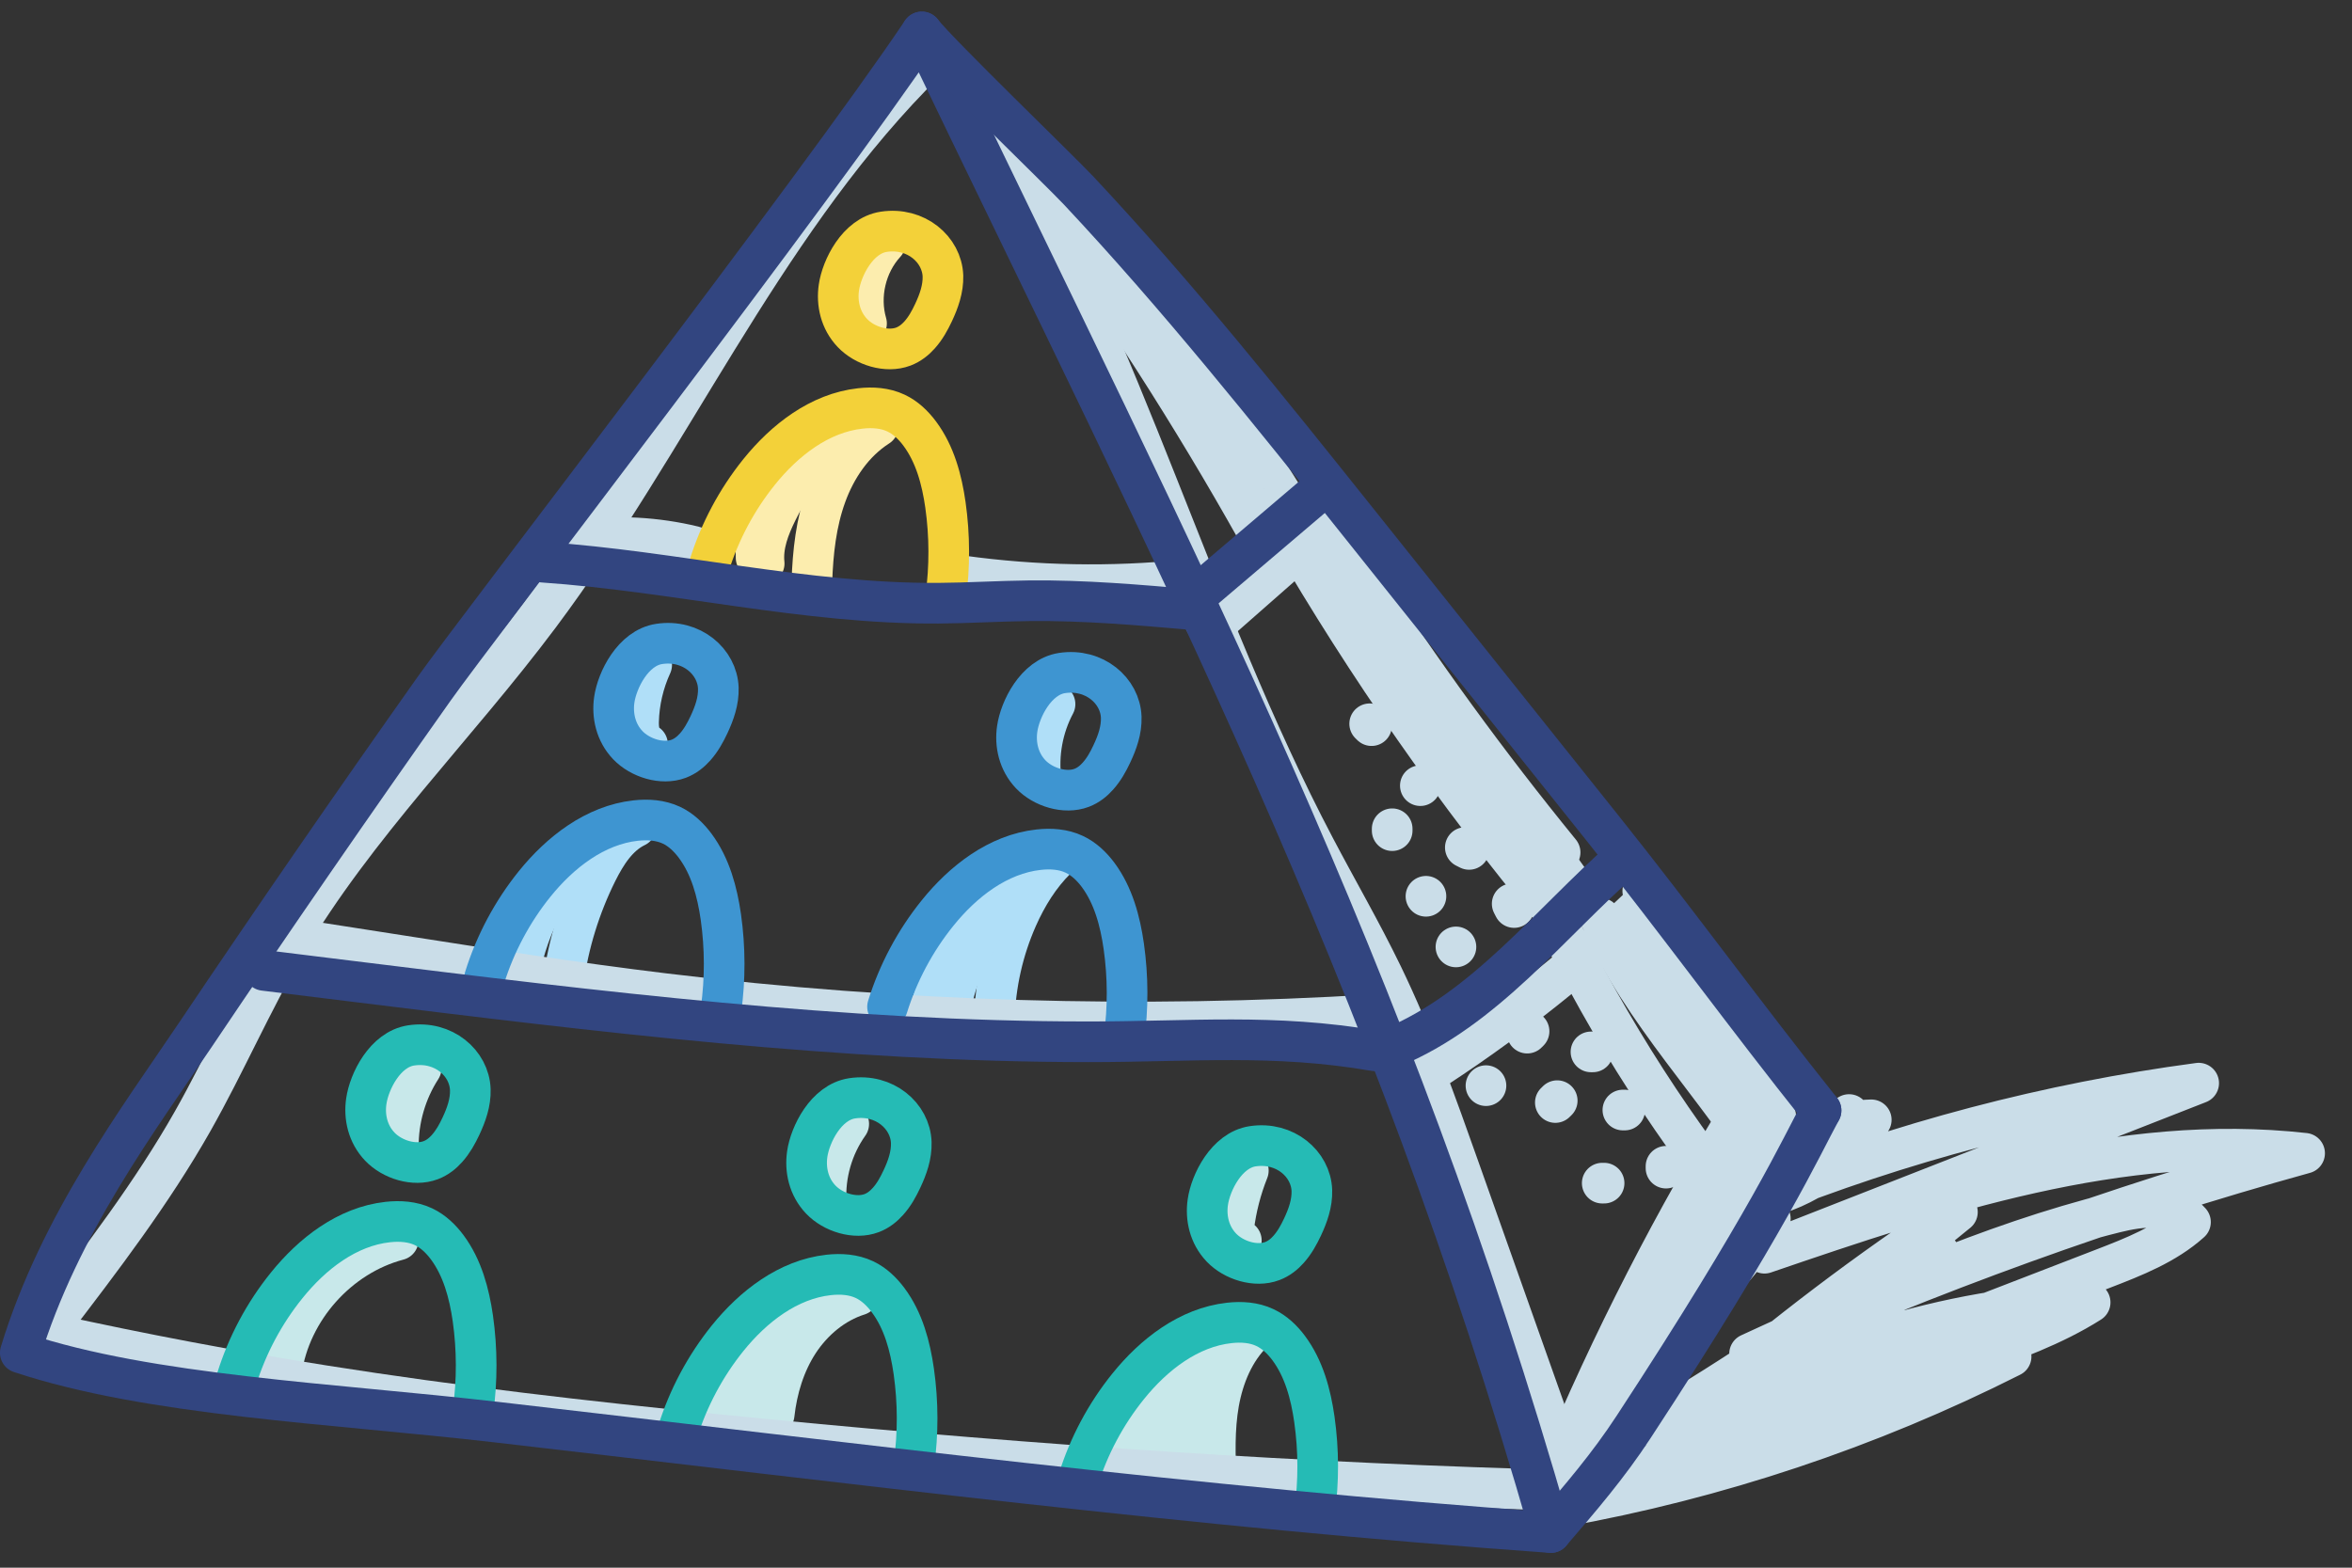 <?xml version="1.0" encoding="UTF-8"?> <svg xmlns="http://www.w3.org/2000/svg" xmlns:xlink="http://www.w3.org/1999/xlink" width="81px" height="54px" viewBox="0 0 81 54" version="1.1"><rect x="0" y="0" width="81" height="54" fill="#333333" stroke="none"/><!-- Generator: Sketch 64 (93537) - https://sketch.com --><title>Group 150</title><desc>Created with Sketch.</desc><g id="Solutions" stroke="none" stroke-width="1" fill="none" fill-rule="evenodd" stroke-linecap="round" stroke-linejoin="round"><g id="Solutions---Team---Marketing" transform="translate(-243, -971)" stroke-width="1.4"><g id="illustration-3-up" transform="translate(120, 824)"><g id="illustration_3_up" transform="translate(0, 139)"><g id="column-3" transform="translate(0, 8)"><g id="Group-150" transform="translate(123, 0)"><line x1="54.856" y1="36.233" x2="54.791" y2="36.233" id="Stroke-1" stroke="#CADDE8"></line><line x1="55.954" y1="38.236" x2="55.89" y2="38.236" id="Stroke-2" stroke="#CADDE8"></line><line x1="57.375" y1="40.173" x2="57.375" y2="40.237" id="Stroke-3" stroke="#CADDE8"></line><line x1="55.243" y1="40.754" x2="55.179" y2="40.754" id="Stroke-4" stroke="#CADDE8"></line><g id="Group-149" transform="translate(0, 0.29)"><path d="M53.629,37.623 C53.606,37.645 53.587,37.666 53.564,37.687" id="Stroke-5" stroke="#CADDE8"></path><path d="M52.659,35.233 C52.638,35.255 52.617,35.276 52.595,35.297" id="Stroke-7" stroke="#CADDE8"></path><line x1="52.078" y1="30.841" x2="52.144" y2="30.97" id="Stroke-9" stroke="#CADDE8"></line><path d="M50.464,28.903 C50.507,28.924 50.55,28.947 50.594,28.968" id="Stroke-11" stroke="#CADDE8"></path><path d="M48.915,26.772 C48.862,26.772 48.862,26.772 48.915,26.772" id="Stroke-13" stroke="#CADDE8"></path><path d="M47.17,24.641 C47.193,24.663 47.212,24.684 47.235,24.705" id="Stroke-15" stroke="#CADDE8"></path><line x1="47.945" y1="28.257" x2="47.945" y2="28.322" id="Stroke-17" stroke="#CADDE8"></line><path d="M49.108,30.583 C49.054,30.583 49.054,30.583 49.108,30.583" id="Stroke-19" stroke="#CADDE8"></path><path d="M50.141,32.327 C50.088,32.327 50.088,32.327 50.141,32.327" id="Stroke-21" stroke="#CADDE8"></path><path d="M51.175,37.106 C51.121,37.106 51.121,37.106 51.175,37.106" id="Stroke-23" stroke="#CADDE8"></path><path d="M53.727,51.621 C59.12,50.657 64.37,48.905 69.26,46.436 C64.499,46.557 60.044,48.662 55.752,50.726 C59.785,49.284 63.818,47.842 67.852,46.4 C69.273,45.893 70.708,45.379 71.982,44.572 C67.017,44.751 62.11,46.299 57.943,49.003 C62.767,47.139 67.59,45.277 72.414,43.415 C73.485,43.002 74.583,42.572 75.438,41.805 C74.824,41.122 73.736,41.255 72.846,41.476 C68.471,42.565 64.348,44.46 60.253,46.343 C66.435,43.555 72.832,41.244 79.368,39.435 C73.047,38.727 66.785,40.817 60.766,42.878 C65.752,40.925 70.734,38.973 75.72,37.02 C70.544,37.71 65.454,39.05 60.608,40.999 C62.185,40.664 63.607,39.658 64.444,38.283 C62.581,38.333 60.769,39.35 59.756,40.913 C61.367,40.547 62.815,39.509 63.68,38.101 C61.333,39.753 59.467,42.078 58.361,44.727 C59.375,43.851 60.257,42.823 60.968,41.688 C58.911,43.86 56.998,46.166 55.245,48.59 C55.955,49.185 57.023,48.732 57.817,48.251 C61.168,46.218 64.378,43.947 67.411,41.461 C64.345,43.478 61.41,45.7 58.64,48.107 C61.65,46.896 64.427,45.109 66.777,42.871" id="Stroke-25" stroke="#CADDE8"></path><path d="M13.715,42.421 C11.653,42.965 10.002,44.818 9.696,46.929" id="Stroke-27" stroke="#C8E8EA"></path><path d="M14.505,36.504 C13.986,37.307 13.709,38.265 13.719,39.221 C13.719,39.361 13.773,39.546 13.912,39.542" id="Stroke-29" stroke="#C8E8EA"></path><path d="M29.229,38.425 C28.677,39.201 28.398,40.167 28.452,41.116" id="Stroke-31" stroke="#C8E8EA"></path><path d="M28.877,44.199 C28.31,44.22 27.794,44.54 27.368,44.918 C26.303,45.863 25.635,47.242 25.554,48.665" id="Stroke-33" stroke="#C8E8EA"></path><path d="M26.949,44.658 C25.794,45.438 24.998,46.73 24.826,48.113" id="Stroke-35" stroke="#C8E8EA"></path><path d="M29.562,44.321 C28.715,44.588 27.996,45.194 27.508,45.936 C27.023,46.679 26.759,47.554 26.661,48.437" id="Stroke-37" stroke="#C8E8EA"></path><path d="M43.164,45.586 C42.504,46.228 42.135,47.123 41.973,48.03 C41.813,48.936 41.846,49.864 41.885,50.784" id="Stroke-39" stroke="#C8E8EA"></path><path d="M42.466,45.689 C41.886,45.867 41.572,46.481 41.365,47.051 C40.975,48.126 40.73,49.256 40.641,50.399" id="Stroke-41" stroke="#C8E8EA"></path><path d="M41.056,46.721 C40.269,47.853 39.729,49.154 39.48,50.51" id="Stroke-43" stroke="#C8E8EA"></path><path d="M39.816,47.71 C39.125,48.301 38.713,49.206 38.721,50.114" id="Stroke-45" stroke="#C8E8EA"></path><path d="M42.991,40.032 C42.74,40.661 42.571,41.32 42.488,41.992 C42.463,42.197 42.554,42.501 42.75,42.439" id="Stroke-47" stroke="#C8E8EA"></path><path d="M21.899,28.19 C21.273,28.492 20.876,29.121 20.565,29.742 C19.975,30.927 19.579,32.209 19.399,33.521" id="Stroke-49" stroke="#B0DFF8"></path><path d="M20.438,28.594 C19.11,29.824 18.195,31.493 17.871,33.274" id="Stroke-51" stroke="#B0DFF8"></path><path d="M22.443,22.612 C22.163,23.224 22.008,23.893 21.991,24.565 C21.984,24.861 22.036,25.212 22.299,25.346" id="Stroke-53" stroke="#B0DFF8"></path><path d="M36.382,29.298 C35.799,29.87 35.364,30.579 35.033,31.325 C34.546,32.427 34.276,33.624 34.244,34.829" id="Stroke-55" stroke="#B0DFF8"></path><path d="M35.199,29.703 C34.395,30.672 33.725,31.751 33.215,32.904 C32.944,33.517 32.713,34.175 32.766,34.845" id="Stroke-57" stroke="#B0DFF8"></path><path d="M33.955,30.533 C32.957,31.792 32.265,33.291 31.954,34.868 C31.932,34.984 31.911,35.107 31.949,35.22 C31.988,35.332 32.107,35.428 32.222,35.398" id="Stroke-59" stroke="#B0DFF8"></path><path d="M36.334,23.964 C35.908,24.765 35.739,25.697 35.855,26.596" id="Stroke-61" stroke="#B0DFF8"></path><path d="M30.488,8.086 C29.819,8.815 29.567,9.9 29.842,10.851" id="Stroke-63" stroke="#FCEDAE"></path><path d="M30.242,14.397 C29.392,14.939 28.794,15.819 28.45,16.767 C28.105,17.716 27.995,18.733 27.96,19.741 C27.962,19.668 27.967,19.595 27.969,19.522" id="Stroke-65" stroke="#FCEDAE"></path><path d="M28.992,14.266 C28.088,15.149 27.333,16.185 26.769,17.316 C26.489,17.879 26.251,18.495 26.317,19.121" id="Stroke-67" stroke="#FCEDAE"></path><path d="M27.532,15.273 C26.546,16.203 25.986,17.568 26.039,18.922" id="Stroke-69" stroke="#FCEDAE"></path><path d="M31.405,2.31 C26.154,7.73 23.093,14.875 18.571,20.917 C15.711,24.739 12.255,28.13 9.834,32.244 C8.672,34.22 7.763,36.338 6.634,38.332 C5.231,40.807 3.496,43.075 1.769,45.333" id="Stroke-71" stroke="#CADDE8"></path><path d="M1.777,45.666 C4.893,46.352 8.029,46.945 11.181,47.442 C15.68,48.154 20.206,48.672 24.738,49.127 C33.949,50.052 43.19,50.717 52.443,51.004" id="Stroke-73" stroke="#CADDE8"></path><path d="M34.124,3.983 C38.728,11.844 41.043,20.842 45.285,28.904 C46.054,30.367 46.884,31.797 47.605,33.284 C48.656,35.454 49.466,37.731 50.271,40.005 C51.536,43.571 52.8,47.137 54.065,50.704" id="Stroke-75" stroke="#CADDE8"></path><path d="M48.362,37.195 C51.323,35.365 54.093,33.224 56.61,30.819 C56.685,30.746 56.765,30.664 56.774,30.559 C56.782,30.455 56.666,30.345 56.575,30.399" id="Stroke-77" stroke="#CADDE8"></path><path d="M41.483,21.067 C41.486,21.178 41.617,21.248 41.725,21.231 C41.834,21.214 41.922,21.139 42.006,21.066 C43.353,19.88 44.701,18.696 46.05,17.51" id="Stroke-79" stroke="#CADDE8"></path><path d="M35.34,6.129 C35.442,5.996 35.648,6.136 35.746,6.272 C38.51,10.042 41.041,13.982 43.324,18.06" id="Stroke-81" stroke="#CADDE8"></path><path d="M38.145,7.994 C40.283,10.842 42.298,13.783 44.178,16.806 C44.207,16.855 44.238,16.915 44.21,16.963 C44.182,17.012 44.08,16.974 44.112,16.928" id="Stroke-83" stroke="#CADDE8"></path><path d="M44.433,18.105 C47.089,22.675 50.125,27.025 53.501,31.093" id="Stroke-85" stroke="#CADDE8"></path><path d="M45.672,18.39 C48.531,22.373 51.389,26.354 54.248,30.337 C54.159,30.228 54.068,30.119 53.978,30.01" id="Stroke-87" stroke="#CADDE8"></path><path d="M46.775,19.521 C48.916,22.828 51.238,26.018 53.728,29.072" id="Stroke-89" stroke="#CADDE8"></path><path d="M53.574,31.362 C55.426,35.182 57.74,38.777 60.447,42.048" id="Stroke-91" stroke="#CADDE8"></path><path d="M55.119,31.34 C56.555,34.595 59.179,37.165 61.04,40.199 C60.719,40.044 60.461,39.765 60.334,39.433" id="Stroke-93" stroke="#CADDE8"></path><path d="M56.302,31.817 C56.187,31.698 56.074,31.577 55.959,31.458 C57.777,33.953 59.594,36.449 61.412,38.944 C61.276,38.951 61.137,38.871 61.076,38.748" id="Stroke-95" stroke="#CADDE8"></path><path d="M56.191,31.559 C57.982,33.652 59.641,35.857 61.153,38.158" id="Stroke-97" stroke="#CADDE8"></path><path d="M60.163,37.653 C57.669,41.699 55.494,45.941 53.664,50.328" id="Stroke-99" stroke="#CADDE8"></path><path d="M59.742,40.036 C58.02,43.231 56.295,46.425 54.573,49.622 C54.545,49.672 54.5,49.732 54.444,49.718 C54.386,49.703 54.445,49.591 54.471,49.643" id="Stroke-101" stroke="#CADDE8"></path><path d="M60.314,40.471 C59.257,42.174 58.199,43.877 57.142,45.58" id="Stroke-103" stroke="#CADDE8"></path><path d="M9.739,31.991 C11.067,32.198 12.394,32.405 13.722,32.612 C16.767,33.088 19.811,33.564 22.87,33.934 C31.001,34.919 39.221,35.162 47.394,34.658" id="Stroke-105" stroke="#CADDE8"></path><path d="M19.959,18.315 C21.267,18.144 22.605,18.219 23.886,18.529 C23.995,18.556 24.134,18.647 24.079,18.746" id="Stroke-107" stroke="#CADDE8"></path><path d="M33.122,19.544 C35.676,19.897 38.272,19.945 40.835,19.683" id="Stroke-109" stroke="#CADDE8"></path><path d="M8.149,47.215 C8.513,46.044 9.101,44.943 9.87,43.989 C10.752,42.893 11.956,41.958 13.353,41.804 C13.77,41.758 14.204,41.786 14.584,41.965 C14.913,42.12 15.183,42.381 15.401,42.673 C15.925,43.379 16.16,44.259 16.285,45.129 C16.434,46.187 16.437,47.265 16.29,48.324" id="Stroke-111" stroke="#25BBB5"></path><path d="M12.615,37.642 C12.536,38.177 12.661,38.767 13.082,39.208 C13.505,39.651 14.262,39.89 14.835,39.673 C15.063,39.586 15.247,39.437 15.395,39.27 C15.601,39.04 15.746,38.776 15.874,38.504 C16.06,38.107 16.211,37.684 16.197,37.243 C16.166,36.331 15.272,35.55 14.159,35.72 C13.257,35.857 12.711,36.968 12.615,37.642 Z" id="Stroke-113" stroke="#25BBB5"></path><path d="M23.335,49.037 C23.7,47.867 24.287,46.765 25.055,45.81 C25.937,44.715 27.141,43.78 28.538,43.626 C28.956,43.58 29.39,43.608 29.77,43.787 C30.099,43.943 30.368,44.203 30.587,44.496 C31.112,45.201 31.345,46.08 31.47,46.951 C31.62,48.01 31.623,49.088 31.476,50.146" id="Stroke-115" stroke="#25BBB5"></path><path d="M27.8,39.464 C27.723,39.999 27.846,40.59 28.268,41.031 C28.69,41.473 29.448,41.713 30.02,41.496 C30.249,41.409 30.432,41.259 30.58,41.093 C30.788,40.863 30.932,40.597 31.059,40.327 C31.247,39.929 31.397,39.506 31.383,39.065 C31.352,38.154 30.459,37.373 29.346,37.542 C28.443,37.679 27.897,38.791 27.8,39.464 Z" id="Stroke-117" stroke="#25BBB5"></path><path d="M37.131,50.69 C37.496,49.519 38.083,48.417 38.852,47.464 C39.734,46.369 40.938,45.433 42.335,45.279 C42.752,45.232 43.186,45.26 43.565,45.44 C43.894,45.595 44.165,45.855 44.383,46.148 C44.907,46.854 45.142,47.734 45.266,48.604 C45.416,49.662 45.419,50.74 45.272,51.798" id="Stroke-119" stroke="#25BBB5"></path><path d="M41.596,41.116 C41.518,41.651 41.642,42.242 42.064,42.684 C42.486,43.125 43.244,43.365 43.816,43.148 C44.045,43.061 44.228,42.913 44.377,42.745 C44.582,42.515 44.728,42.25 44.855,41.98 C45.043,41.581 45.193,41.158 45.179,40.717 C45.148,39.806 44.255,39.025 43.14,39.194 C42.239,39.331 41.693,40.443 41.596,41.116 Z" id="Stroke-121" stroke="#25BBB5"></path><path d="M31.747,0.81 C40.732,19.521 47.805,32.938 53.406,52.5 C41.31,51.639 29.139,50.083 17.093,48.696 C11.418,48.041 5.181,47.794 0.699,46.306 C2.046,41.884 4.784,38.245 6.739,35.34 C9.43,31.337 12.169,27.367 14.954,23.43 C16.399,21.386 28.127,6.195 31.747,0.81 Z" id="Stroke-123" stroke="#324580"></path><path d="M24.424,19.19 C24.79,18.019 25.378,16.917 26.145,15.964 C27.028,14.868 28.231,13.933 29.629,13.779 C30.045,13.732 30.481,13.76 30.86,13.94 C31.189,14.095 31.458,14.355 31.676,14.648 C32.201,15.354 32.436,16.234 32.56,17.104 C32.709,18.162 32.712,19.24 32.567,20.298" id="Stroke-125" stroke="#F3D139"></path><path d="M28.89,9.616 C28.813,10.151 28.936,10.742 29.359,11.184 C29.78,11.625 30.537,11.865 31.11,11.648 C31.338,11.561 31.523,11.411 31.671,11.245 C31.877,11.015 32.021,10.75 32.149,10.479 C32.336,10.081 32.486,9.658 32.474,9.217 C32.441,8.306 31.548,7.525 30.435,7.694 C29.534,7.831 28.986,8.943 28.89,9.616 Z" id="Stroke-127" stroke="#F3D139"></path><path d="M16.69,33.386 C17.055,32.216 17.642,31.114 18.411,30.159 C19.293,29.065 20.497,28.129 21.894,27.975 C22.311,27.929 22.745,27.957 23.126,28.136 C23.453,28.29 23.724,28.552 23.942,28.845 C24.466,29.55 24.701,30.43 24.826,31.3 C24.975,32.357 24.978,33.437 24.831,34.495" id="Stroke-129" stroke="#3E95D1"></path><path d="M21.155,23.813 C21.078,24.348 21.202,24.939 21.623,25.38 C22.046,25.821 22.803,26.062 23.376,25.845 C23.604,25.758 23.787,25.608 23.936,25.442 C24.142,25.212 24.287,24.946 24.415,24.676 C24.602,24.277 24.752,23.855 24.738,23.413 C24.707,22.503 23.814,21.72 22.7,21.891 C21.798,22.028 21.252,23.14 21.155,23.813 Z" id="Stroke-131" stroke="#3E95D1"></path><path d="M30.566,34.389 C30.93,33.218 31.518,32.116 32.286,31.163 C33.168,30.067 34.372,29.132 35.769,28.978 C36.187,28.931 36.621,28.959 37,29.139 C37.329,29.294 37.599,29.554 37.818,29.847 C38.341,30.553 38.576,31.433 38.701,32.303 C38.851,33.361 38.854,34.439 38.707,35.497" id="Stroke-133" stroke="#3E95D1"></path><path d="M35.031,24.816 C34.953,25.35 35.077,25.941 35.499,26.384 C35.921,26.825 36.679,27.064 37.251,26.847 C37.48,26.76 37.663,26.61 37.811,26.444 C38.017,26.214 38.163,25.95 38.29,25.679 C38.478,25.28 38.628,24.858 38.614,24.417 C38.583,23.505 37.69,22.724 36.575,22.893 C35.674,23.031 35.128,24.142 35.031,24.816 Z" id="Stroke-135" stroke="#3E95D1"></path><path d="M9.093,33.136 C10.12,33.264 11.151,33.391 12.18,33.517 C20.583,34.554 29.011,35.593 37.476,35.595 C41.01,35.596 43.86,35.306 47.341,35.905" id="Stroke-137" stroke="#324580"></path><path d="M18.696,19.075 C23.251,19.386 27.745,20.517 32.314,20.488 C33.362,20.481 34.409,20.414 35.458,20.403 C37.335,20.383 39.21,20.547 41.08,20.709" id="Stroke-139" stroke="#324580"></path><path d="M53.406,52.5 C54.439,51.3 55.393,50.188 56.259,48.863 C60.902,41.776 62.02,39.232 62.715,37.961" id="Stroke-141" stroke="#324580"></path><path d="M62.715,37.96 C60.125,34.718 57.801,31.506 55.212,28.264 C52.419,24.767 49.627,21.27 46.835,17.771 C43.709,13.857 40.578,9.935 37.153,6.28 C36.471,5.552 32.363,1.594 31.747,0.81" id="Stroke-143" stroke="#324580"></path><path d="M47.93,35.799 C51.143,34.47 53.348,31.539 55.958,29.24" id="Stroke-145" stroke="#324580"></path><path d="M41.019,20.38 C42.548,19.08 44.077,17.781 45.604,16.479" id="Stroke-147" stroke="#324580"></path></g></g></g></g></g></g></g></svg> 